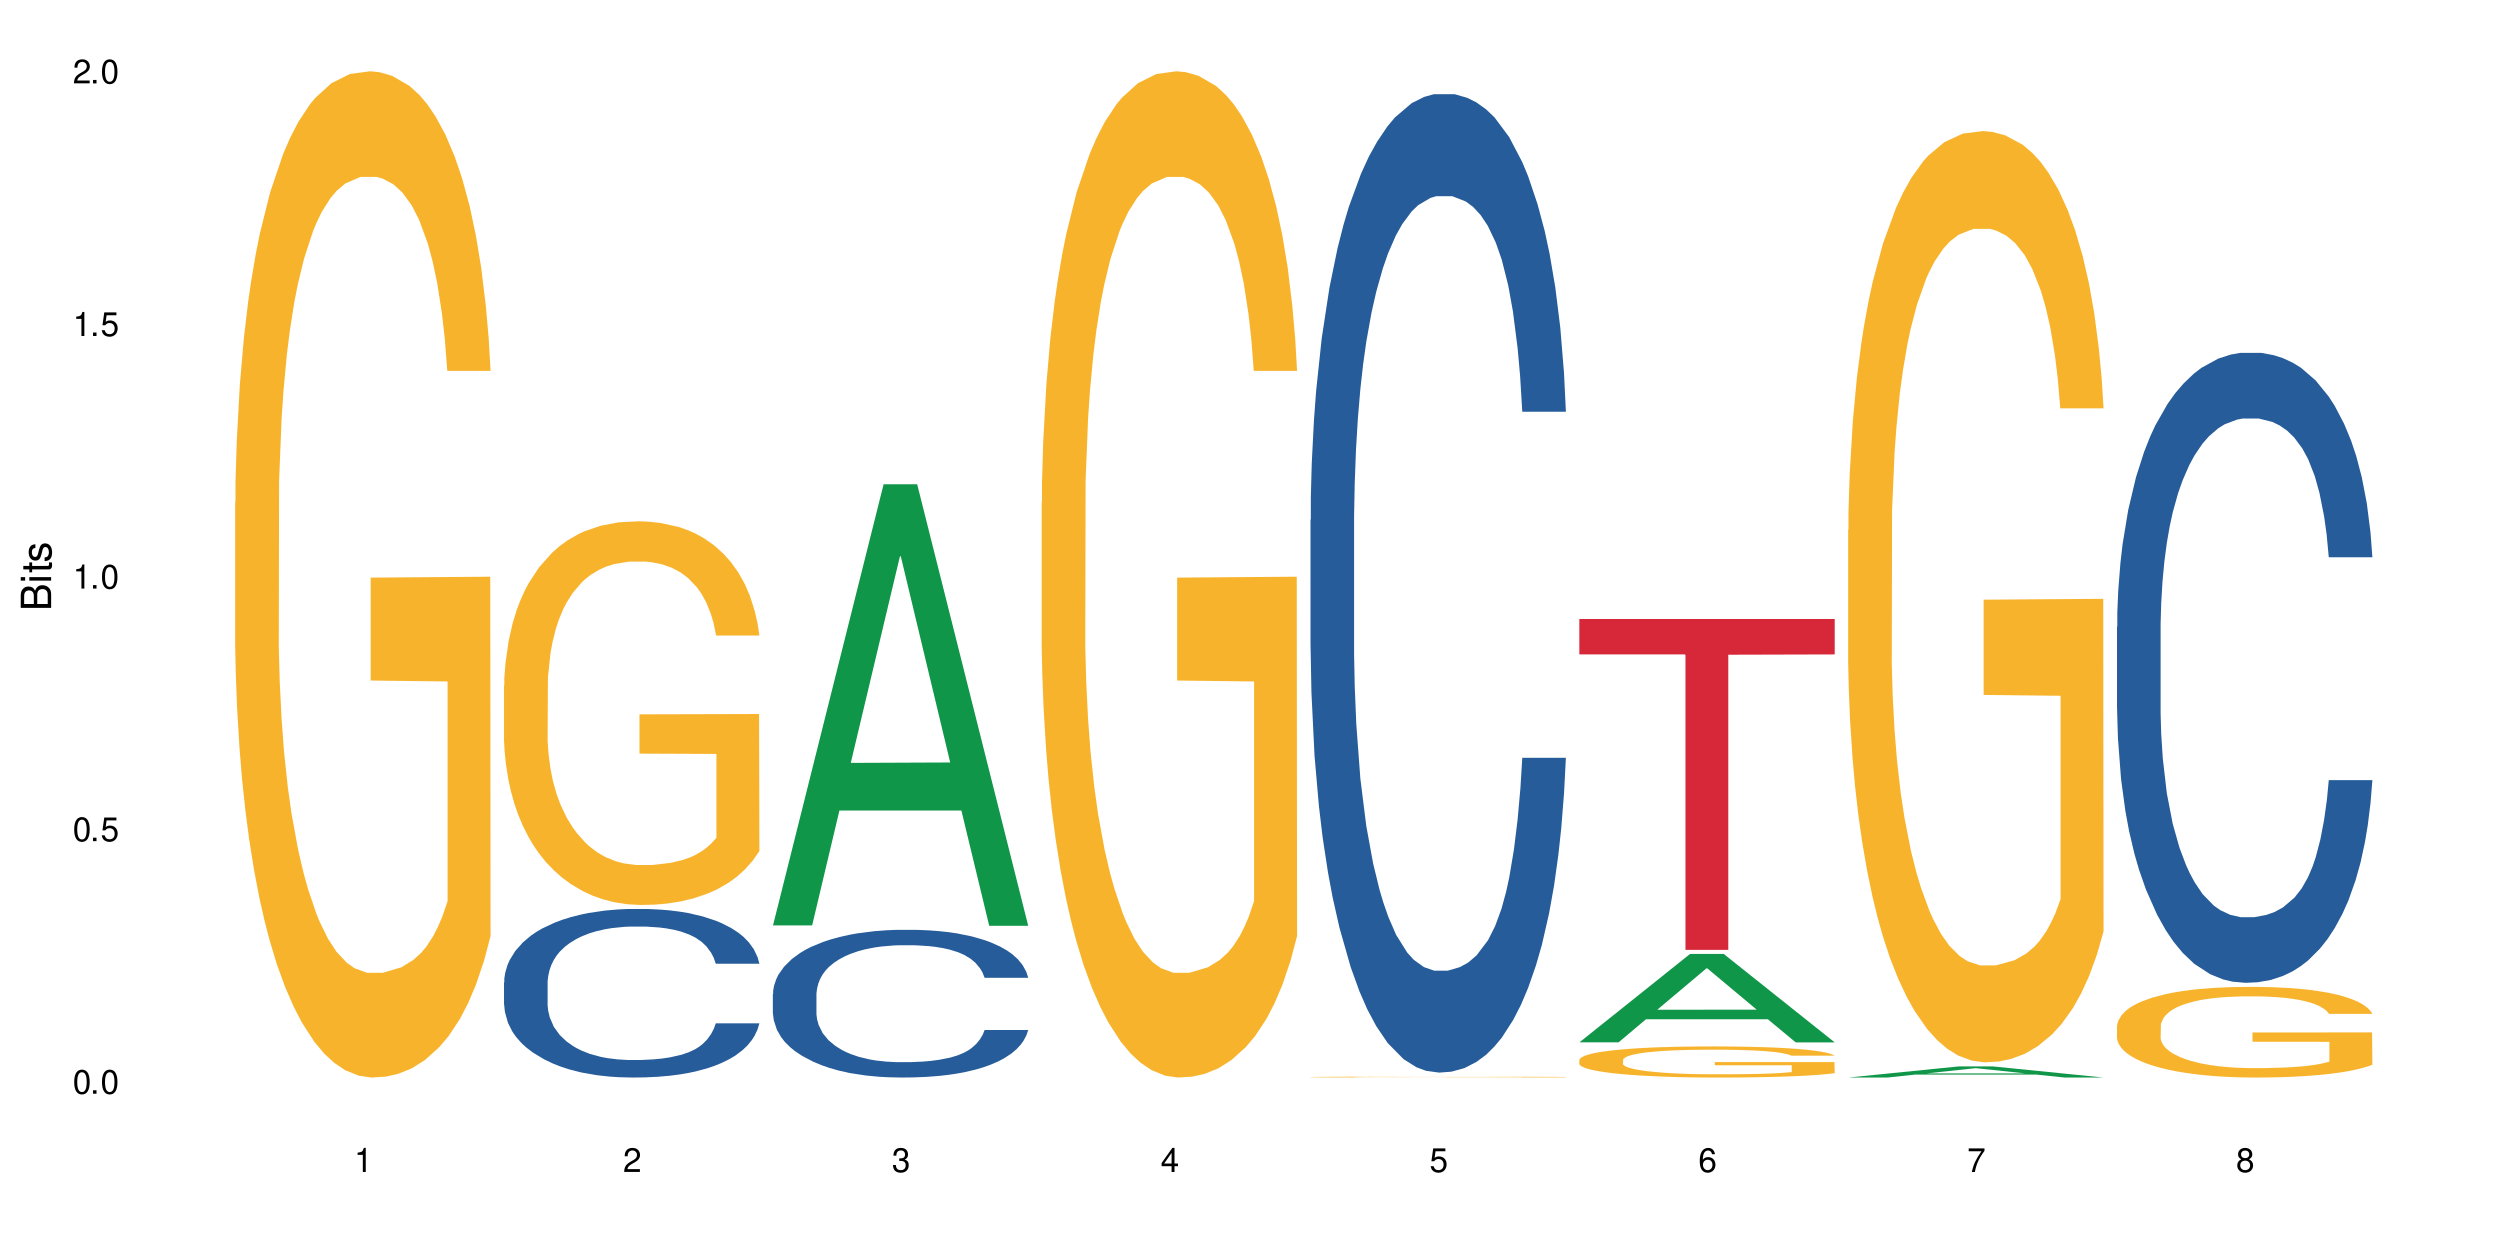<?xml version="1.0" encoding="UTF-8"?>
<svg xmlns="http://www.w3.org/2000/svg" xmlns:xlink="http://www.w3.org/1999/xlink" width="720" height="360" viewBox="0 0 720 360">
<defs>
<g>
<g id="glyph-0-0">
</g>
<g id="glyph-0-1">
<path d="M 2.641 -6.938 C 2 -6.938 1.422 -6.656 1.078 -6.172 C 0.641 -5.562 0.406 -4.641 0.406 -3.359 C 0.406 -1.016 1.188 0.219 2.641 0.219 C 4.078 0.219 4.859 -1.016 4.859 -3.297 C 4.859 -4.641 4.656 -5.547 4.203 -6.172 C 3.844 -6.656 3.281 -6.938 2.641 -6.938 Z M 2.641 -6.188 C 3.547 -6.188 4 -5.25 4 -3.375 C 4 -1.406 3.562 -0.484 2.625 -0.484 C 1.734 -0.484 1.281 -1.438 1.281 -3.344 C 1.281 -5.25 1.734 -6.188 2.641 -6.188 Z M 2.641 -6.188 "/>
</g>
<g id="glyph-0-2">
<path d="M 1.828 -1 L 0.828 -1 L 0.828 0 L 1.828 0 Z M 1.828 -1 "/>
</g>
<g id="glyph-0-3">
<path d="M 4.562 -6.797 L 1.062 -6.797 L 0.547 -3.094 L 1.328 -3.094 C 1.719 -3.562 2.047 -3.734 2.578 -3.734 C 3.484 -3.734 4.062 -3.109 4.062 -2.094 C 4.062 -1.125 3.484 -0.531 2.578 -0.531 C 1.828 -0.531 1.375 -0.906 1.188 -1.672 L 0.328 -1.672 C 0.453 -1.109 0.547 -0.844 0.75 -0.594 C 1.125 -0.078 1.828 0.219 2.594 0.219 C 3.969 0.219 4.922 -0.781 4.922 -2.219 C 4.922 -3.562 4.031 -4.484 2.719 -4.484 C 2.25 -4.484 1.859 -4.359 1.469 -4.062 L 1.734 -5.969 L 4.562 -5.969 Z M 4.562 -6.797 "/>
</g>
<g id="glyph-0-4">
<path d="M 2.484 -4.938 L 2.484 0 L 3.328 0 L 3.328 -6.938 L 2.766 -6.938 C 2.469 -5.875 2.281 -5.734 0.984 -5.562 L 0.984 -4.938 Z M 2.484 -4.938 "/>
</g>
<g id="glyph-0-5">
<path d="M 4.859 -0.828 L 1.281 -0.828 C 1.359 -1.406 1.672 -1.781 2.5 -2.281 L 3.469 -2.828 C 4.406 -3.344 4.906 -4.062 4.906 -4.906 C 4.906 -5.484 4.672 -6.031 4.266 -6.406 C 3.859 -6.766 3.375 -6.938 2.719 -6.938 C 1.859 -6.938 1.219 -6.625 0.844 -6.031 C 0.609 -5.672 0.5 -5.234 0.484 -4.531 L 1.328 -4.531 C 1.359 -5.016 1.406 -5.281 1.531 -5.516 C 1.75 -5.938 2.188 -6.203 2.703 -6.203 C 3.469 -6.203 4.031 -5.641 4.031 -4.891 C 4.031 -4.344 3.719 -3.859 3.125 -3.516 L 2.234 -3 C 0.812 -2.172 0.406 -1.531 0.328 -0.016 L 4.859 -0.016 Z M 4.859 -0.828 "/>
</g>
<g id="glyph-0-6">
<path d="M 2.125 -3.188 L 2.578 -3.188 C 3.5 -3.188 3.984 -2.766 3.984 -1.922 C 3.984 -1.062 3.469 -0.531 2.594 -0.531 C 1.656 -0.531 1.203 -1 1.156 -2.016 L 0.312 -2.016 C 0.344 -1.453 0.438 -1.094 0.609 -0.781 C 0.953 -0.109 1.625 0.219 2.547 0.219 C 3.953 0.219 4.859 -0.625 4.859 -1.938 C 4.859 -2.828 4.516 -3.297 3.703 -3.594 C 4.344 -3.844 4.656 -4.328 4.656 -5.031 C 4.656 -6.219 3.875 -6.938 2.578 -6.938 C 1.203 -6.938 0.484 -6.172 0.453 -4.703 L 1.297 -4.703 C 1.312 -5.125 1.344 -5.359 1.453 -5.578 C 1.641 -5.969 2.062 -6.203 2.594 -6.203 C 3.344 -6.203 3.797 -5.75 3.797 -5 C 3.797 -4.516 3.609 -4.219 3.25 -4.047 C 3.016 -3.953 2.703 -3.922 2.125 -3.906 Z M 2.125 -3.188 "/>
</g>
<g id="glyph-0-7">
<path d="M 3.141 -1.672 L 3.141 0 L 3.984 0 L 3.984 -1.672 L 4.984 -1.672 L 4.984 -2.438 L 3.984 -2.438 L 3.984 -6.938 L 3.359 -6.938 L 0.266 -2.578 L 0.266 -1.672 Z M 3.141 -2.438 L 1 -2.438 L 3.141 -5.5 Z M 3.141 -2.438 "/>
</g>
<g id="glyph-0-8">
<path d="M 4.781 -5.125 C 4.609 -6.266 3.891 -6.938 2.844 -6.938 C 2.094 -6.938 1.422 -6.578 1.031 -5.953 C 0.594 -5.266 0.406 -4.422 0.406 -3.172 C 0.406 -2 0.578 -1.25 0.984 -0.641 C 1.359 -0.078 1.953 0.219 2.703 0.219 C 3.984 0.219 4.922 -0.75 4.922 -2.094 C 4.922 -3.375 4.062 -4.281 2.844 -4.281 C 2.172 -4.281 1.641 -4.031 1.281 -3.516 C 1.281 -5.234 1.828 -6.188 2.797 -6.188 C 3.391 -6.188 3.797 -5.797 3.938 -5.125 Z M 2.734 -3.531 C 3.547 -3.531 4.062 -2.953 4.062 -2.031 C 4.062 -1.156 3.484 -0.531 2.703 -0.531 C 1.922 -0.531 1.328 -1.188 1.328 -2.078 C 1.328 -2.938 1.906 -3.531 2.734 -3.531 Z M 2.734 -3.531 "/>
</g>
<g id="glyph-0-9">
<path d="M 4.984 -6.797 L 0.438 -6.797 L 0.438 -5.969 L 4.109 -5.969 C 2.5 -3.656 1.828 -2.234 1.328 0 L 2.219 0 C 2.594 -2.172 3.453 -4.047 4.984 -6.094 Z M 4.984 -6.797 "/>
</g>
<g id="glyph-0-10">
<path d="M 3.75 -3.656 C 4.469 -4.094 4.688 -4.438 4.688 -5.078 C 4.688 -6.172 3.844 -6.938 2.641 -6.938 C 1.438 -6.938 0.594 -6.172 0.594 -5.094 C 0.594 -4.438 0.812 -4.094 1.516 -3.656 C 0.734 -3.266 0.359 -2.703 0.359 -1.922 C 0.359 -0.656 1.281 0.219 2.641 0.219 C 3.984 0.219 4.922 -0.656 4.922 -1.922 C 4.922 -2.703 4.531 -3.266 3.75 -3.656 Z M 2.641 -6.188 C 3.359 -6.188 3.812 -5.75 3.812 -5.062 C 3.812 -4.406 3.344 -3.984 2.641 -3.984 C 1.922 -3.984 1.453 -4.406 1.453 -5.078 C 1.453 -5.75 1.922 -6.188 2.641 -6.188 Z M 2.641 -3.266 C 3.484 -3.266 4.062 -2.719 4.062 -1.906 C 4.062 -1.078 3.484 -0.531 2.625 -0.531 C 1.797 -0.531 1.219 -1.094 1.219 -1.906 C 1.219 -2.719 1.781 -3.266 2.641 -3.266 Z M 2.641 -3.266 "/>
</g>
<g id="glyph-1-0">
</g>
<g id="glyph-1-1">
<path d="M 0 -0.953 L 0 -4.891 C 0 -5.719 -0.234 -6.344 -0.734 -6.797 C -1.188 -7.234 -1.812 -7.469 -2.5 -7.469 C -3.547 -7.469 -4.188 -7 -4.625 -5.875 C -4.984 -6.688 -5.625 -7.094 -6.531 -7.094 C -7.172 -7.094 -7.734 -6.859 -8.141 -6.391 C -8.562 -5.922 -8.75 -5.344 -8.75 -4.5 L -8.75 -0.953 Z M -4.984 -2.062 L -7.766 -2.062 L -7.766 -4.219 C -7.766 -4.844 -7.688 -5.203 -7.453 -5.5 C -7.219 -5.812 -6.859 -5.969 -6.375 -5.969 C -5.891 -5.969 -5.531 -5.812 -5.297 -5.5 C -5.062 -5.203 -4.984 -4.844 -4.984 -4.219 Z M -0.984 -2.062 L -4 -2.062 L -4 -4.781 C -4 -5.766 -3.438 -6.359 -2.484 -6.359 C -1.547 -6.359 -0.984 -5.766 -0.984 -4.781 Z M -0.984 -2.062 "/>
</g>
<g id="glyph-1-2">
<path d="M -6.281 -1.797 L -6.281 -0.797 L 0 -0.797 L 0 -1.797 Z M -8.75 -1.797 L -8.75 -0.797 L -7.484 -0.797 L -7.484 -1.797 Z M -8.75 -1.797 "/>
</g>
<g id="glyph-1-3">
<path d="M -6.281 -3.047 L -6.281 -2.016 L -8.016 -2.016 L -8.016 -1.016 L -6.281 -1.016 L -6.281 -0.172 L -5.469 -0.172 L -5.469 -1.016 L -0.719 -1.016 C -0.078 -1.016 0.281 -1.453 0.281 -2.234 C 0.281 -2.5 0.25 -2.719 0.188 -3.047 L -0.641 -3.047 C -0.609 -2.906 -0.594 -2.766 -0.594 -2.562 C -0.594 -2.141 -0.719 -2.016 -1.156 -2.016 L -5.469 -2.016 L -5.469 -3.047 Z M -6.281 -3.047 "/>
</g>
<g id="glyph-1-4">
<path d="M -4.531 -5.25 C -5.766 -5.25 -6.469 -4.422 -6.469 -2.969 C -6.469 -1.516 -5.719 -0.562 -4.547 -0.562 C -3.562 -0.562 -3.094 -1.062 -2.734 -2.562 L -2.516 -3.484 C -2.344 -4.188 -2.094 -4.469 -1.641 -4.469 C -1.047 -4.469 -0.641 -3.875 -0.641 -3 C -0.641 -2.453 -0.797 -2 -1.062 -1.75 C -1.25 -1.594 -1.422 -1.531 -1.875 -1.469 L -1.875 -0.406 C -0.422 -0.453 0.281 -1.266 0.281 -2.922 C 0.281 -4.5 -0.5 -5.516 -1.719 -5.516 C -2.656 -5.516 -3.172 -4.984 -3.469 -3.734 L -3.703 -2.766 C -3.891 -1.953 -4.156 -1.609 -4.594 -1.609 C -5.188 -1.609 -5.547 -2.125 -5.547 -2.938 C -5.547 -3.75 -5.203 -4.172 -4.531 -4.203 Z M -4.531 -5.25 "/>
</g>
</g>
</defs>
<rect x="-72" y="-36" width="864" height="432" fill="rgb(100%, 100%, 100%)" fill-opacity="1"/>
<path fill-rule="nonzero" fill="rgb(96.863%, 70.196%, 16.863%)" fill-opacity="1" d="M 67.73 144.652 L 67.82 144.387 L 67.82 139.094 L 68.18 127.184 L 69.078 110.777 L 70.242 97.277 L 71.5 86.691 L 72.305 81.133 L 73.652 73.195 L 74.816 67.371 L 77.777 55.461 L 81.543 44.348 L 83.609 39.582 L 85.941 35.082 L 89.258 30.055 L 90.785 28.203 L 95.449 23.965 L 100.738 21.32 L 106.57 20.527 L 109.262 20.789 L 112.938 21.848 L 117.961 24.762 L 120.832 27.406 L 123.074 30.055 L 125.406 33.496 L 128.277 38.789 L 130.969 45.141 L 133.121 51.492 L 135.273 59.43 L 137.066 67.902 L 138.594 77.164 L 139.938 88.281 L 140.746 97.543 L 141.281 106.805 L 128.816 106.805 L 128.098 97.543 L 127.289 90.398 L 125.945 81.664 L 124.598 75.312 L 123.254 70.281 L 120.742 63.402 L 118.59 59.168 L 115.898 55.461 L 113.297 53.078 L 110.336 51.492 L 108.543 50.961 L 103.789 50.961 L 99.484 52.816 L 96.973 54.934 L 95.18 57.051 L 92.668 61.02 L 91.141 64.195 L 90.246 66.312 L 87.555 74.516 L 85.762 81.93 L 84.773 86.957 L 83.52 94.898 L 82.621 102.043 L 81.633 112.629 L 81.098 120.57 L 80.379 138.566 L 80.289 186.207 L 80.559 196.262 L 81.098 207.113 L 81.812 216.641 L 82.891 226.699 L 83.965 234.375 L 85.852 244.695 L 87.465 251.578 L 88.719 256.078 L 91.141 263.223 L 92.129 265.605 L 94.461 270.367 L 96.883 274.074 L 99.844 277.25 L 102.086 278.836 L 105.672 280.16 L 110.246 280.16 L 115.629 278.574 L 119.039 276.457 L 121.371 274.34 L 122.895 272.484 L 124.777 269.574 L 126.125 266.926 L 127.379 264.016 L 128.906 259.516 L 128.906 196.262 L 106.75 195.996 L 106.75 166.355 L 141.195 166.09 L 141.281 269.574 L 139.398 276.719 L 137.066 283.602 L 134.824 288.895 L 132.492 293.395 L 129.176 298.422 L 126.484 301.598 L 122.355 305.305 L 118.59 307.688 L 114.645 309.273 L 111.145 310.066 L 107.02 310.332 L 103.34 309.805 L 99.395 308.215 L 96.254 306.098 L 93.383 303.453 L 90.516 300.012 L 86.926 294.453 L 84.594 289.953 L 82.172 284.395 L 79.75 277.777 L 77.598 270.633 L 76.164 265.074 L 74.727 258.723 L 73.203 250.781 L 71.766 241.785 L 70.691 233.578 L 69.703 224.316 L 68.988 215.582 L 68.27 203.672 L 67.91 194.145 L 67.73 185.941 Z M 67.73 144.652 "/>
<path fill-rule="nonzero" fill="rgb(14.51%, 36.078%, 60%)" fill-opacity="1" d="M 145.156 282.914 L 145.242 282.871 L 145.242 281.805 L 145.512 280.121 L 146.141 277.988 L 146.77 276.527 L 148.383 273.906 L 150.625 271.379 L 152.957 269.426 L 154.664 268.273 L 156.188 267.387 L 159.684 265.746 L 161.93 264.902 L 164.352 264.148 L 167.309 263.395 L 169.461 262.949 L 174.305 262.238 L 177.895 261.93 L 180.676 261.797 L 186.684 261.797 L 190.273 261.973 L 192.875 262.195 L 195.742 262.551 L 198.164 262.949 L 202.383 263.926 L 206.148 265.168 L 207.852 265.879 L 210.543 267.254 L 212.605 268.586 L 214.043 269.738 L 215.656 271.379 L 217.094 273.375 L 218.168 275.637 L 218.707 277.547 L 206.148 277.547 L 205.52 275.77 L 204.805 274.395 L 203.457 272.578 L 202.113 271.289 L 200.23 270.004 L 198.523 269.16 L 196.191 268.316 L 194.129 267.785 L 191.977 267.387 L 189.914 267.121 L 185.969 266.855 L 181.391 266.855 L 179.688 266.941 L 176.191 267.297 L 174.305 267.609 L 171.613 268.23 L 169.73 268.805 L 167.488 269.691 L 165.965 270.449 L 164.082 271.602 L 162.734 272.621 L 161.211 274.086 L 160.312 275.195 L 159.508 276.438 L 158.789 277.902 L 158.25 279.453 L 157.891 281.094 L 157.711 282.691 L 157.711 289.57 L 157.891 291.168 L 158.34 293.031 L 159.508 295.734 L 161.211 298.086 L 163.184 299.949 L 165.066 301.281 L 166.145 301.902 L 167.578 302.613 L 169.82 303.5 L 173.051 304.387 L 174.934 304.742 L 177.805 305.098 L 180.766 305.273 L 184.711 305.273 L 188.211 305.098 L 190.543 304.875 L 192.965 304.52 L 196.281 303.766 L 198.344 303.055 L 200.141 302.215 L 201.484 301.371 L 202.383 300.66 L 203.727 299.285 L 204.805 297.777 L 205.609 296.223 L 206.148 294.715 L 218.707 294.715 L 218.168 296.492 L 217.359 298.219 L 216.555 299.508 L 215.297 301.059 L 213.863 302.434 L 211.801 303.988 L 210.094 305.008 L 207.852 306.117 L 205.789 306.961 L 203.547 307.715 L 200.23 308.602 L 198.074 309.047 L 195.742 309.445 L 192.965 309.801 L 189.465 310.109 L 185.699 310.289 L 182.199 310.332 L 178.434 310.242 L 175.652 310.066 L 171.973 309.668 L 167.398 308.867 L 164.082 308.027 L 161.48 307.184 L 159.238 306.297 L 156.727 305.098 L 153.496 303.145 L 151.523 301.637 L 150.176 300.395 L 148.652 298.664 L 147.574 297.113 L 146.32 294.625 L 145.422 291.477 L 145.156 289.035 Z M 145.156 282.914 "/>
<path fill-rule="nonzero" fill="rgb(96.863%, 70.196%, 16.863%)" fill-opacity="1" d="M 145.156 197.461 L 145.242 197.359 L 145.242 195.34 L 145.602 190.801 L 146.5 184.543 L 147.664 179.398 L 148.922 175.359 L 149.73 173.242 L 151.074 170.215 L 152.242 167.992 L 155.199 163.453 L 158.969 159.215 L 161.031 157.398 L 163.363 155.684 L 166.684 153.766 L 168.207 153.059 L 172.871 151.445 L 178.164 150.434 L 183.992 150.133 L 186.684 150.234 L 190.363 150.637 L 195.387 151.746 L 198.254 152.754 L 200.496 153.766 L 202.828 155.078 L 205.699 157.094 L 208.391 159.516 L 210.543 161.938 L 212.695 164.965 L 214.492 168.195 L 216.016 171.727 L 217.359 175.965 L 218.168 179.496 L 218.707 183.031 L 206.238 183.031 L 205.52 179.496 L 204.715 176.773 L 203.367 173.441 L 202.023 171.02 L 200.676 169.102 L 198.164 166.48 L 196.012 164.863 L 193.32 163.453 L 190.723 162.543 L 187.762 161.938 L 185.969 161.738 L 181.211 161.738 L 176.906 162.441 L 174.395 163.25 L 172.602 164.059 L 170.09 165.57 L 168.566 166.781 L 167.668 167.59 L 164.977 170.719 L 163.184 173.543 L 162.195 175.461 L 160.941 178.488 L 160.043 181.215 L 159.059 185.25 L 158.52 188.277 L 157.801 195.141 L 157.711 213.305 L 157.98 217.137 L 158.52 221.277 L 159.238 224.91 L 160.312 228.742 L 161.391 231.668 L 163.273 235.605 L 164.887 238.23 L 166.145 239.945 L 168.566 242.668 L 169.551 243.578 L 171.883 245.395 L 174.305 246.809 L 177.266 248.02 L 179.508 248.625 L 183.098 249.129 L 187.672 249.129 L 193.055 248.523 L 196.461 247.715 L 198.793 246.906 L 200.32 246.203 L 202.203 245.09 L 203.547 244.082 L 204.805 242.973 L 206.328 241.258 L 206.328 217.137 L 184.172 217.039 L 184.172 205.734 L 218.617 205.633 L 218.707 245.09 L 216.824 247.816 L 214.492 250.441 L 212.25 252.457 L 209.918 254.172 L 206.598 256.09 L 203.906 257.301 L 199.781 258.715 L 196.012 259.621 L 192.066 260.227 L 188.566 260.531 L 184.441 260.633 L 180.766 260.43 L 176.816 259.824 L 173.68 259.016 L 170.809 258.008 L 167.938 256.695 L 164.352 254.578 L 162.016 252.863 L 159.594 250.742 L 157.172 248.219 L 155.02 245.496 L 153.586 243.375 L 152.152 240.953 L 150.625 237.926 L 149.191 234.496 L 148.113 231.367 L 147.129 227.836 L 146.41 224.504 L 145.691 219.965 L 145.332 216.332 L 145.156 213.203 Z M 145.156 197.461 "/>
<path fill-rule="nonzero" fill="rgb(6.275%, 58.824%, 28.235%)" fill-opacity="1" d="M 222.578 266.52 L 222.656 266.398 L 254.48 139.469 L 264.148 139.469 L 296.129 266.637 L 284.895 266.637 L 276.879 233.441 L 241.75 233.441 L 233.895 266.52 L 222.578 266.52 L 245.129 219.711 L 273.656 219.59 L 259.434 160.246 L 259.273 160.125 L 259.117 160.484 L 245.051 219.59 L 245.129 219.711 Z M 222.578 266.52 "/>
<path fill-rule="nonzero" fill="rgb(14.51%, 36.078%, 60%)" fill-opacity="1" d="M 222.578 286.305 L 222.668 286.27 L 222.668 285.336 L 222.938 283.855 L 223.562 281.992 L 224.191 280.707 L 225.809 278.414 L 228.051 276.199 L 230.383 274.488 L 232.086 273.477 L 233.609 272.699 L 237.109 271.262 L 239.352 270.523 L 241.773 269.863 L 244.734 269.199 L 246.887 268.812 L 251.73 268.191 L 255.316 267.918 L 258.098 267.801 L 264.109 267.801 L 267.695 267.957 L 270.297 268.152 L 273.168 268.461 L 275.59 268.812 L 279.805 269.668 L 283.57 270.758 L 285.277 271.379 L 287.969 272.582 L 290.031 273.75 L 291.465 274.762 L 293.082 276.199 L 294.516 277.949 L 295.59 279.93 L 296.129 281.602 L 283.57 281.602 L 282.945 280.047 L 282.227 278.844 L 280.883 277.25 L 279.535 276.121 L 277.652 274.992 L 275.949 274.254 L 273.617 273.516 L 271.551 273.051 L 269.398 272.699 L 267.336 272.465 L 263.391 272.234 L 258.816 272.234 L 257.109 272.312 L 253.613 272.621 L 251.73 272.895 L 249.039 273.438 L 247.156 273.945 L 244.914 274.723 L 243.387 275.383 L 241.504 276.395 L 240.16 277.289 L 238.633 278.57 L 237.738 279.543 L 236.93 280.629 L 236.211 281.914 L 235.672 283.273 L 235.316 284.711 L 235.137 286.113 L 235.137 292.137 L 235.316 293.539 L 235.762 295.172 L 236.93 297.543 L 238.633 299.602 L 240.605 301.234 L 242.492 302.402 L 243.566 302.945 L 245.004 303.566 L 247.246 304.344 L 250.473 305.121 L 252.355 305.434 L 255.227 305.746 L 258.188 305.902 L 262.133 305.902 L 265.633 305.746 L 267.965 305.551 L 270.387 305.238 L 273.707 304.578 L 275.77 303.957 L 277.562 303.219 L 278.906 302.48 L 279.805 301.855 L 281.148 300.652 L 282.227 299.332 L 283.035 297.969 L 283.57 296.648 L 296.129 296.648 L 295.59 298.203 L 294.785 299.719 L 293.977 300.848 L 292.723 302.207 L 291.285 303.414 L 289.223 304.773 L 287.52 305.668 L 285.277 306.641 L 283.215 307.379 L 280.973 308.039 L 277.652 308.816 L 275.5 309.203 L 273.168 309.555 L 270.387 309.867 L 266.887 310.137 L 263.121 310.293 L 259.621 310.332 L 255.855 310.254 L 253.074 310.098 L 249.398 309.75 L 244.824 309.051 L 241.504 308.312 L 238.902 307.57 L 236.66 306.793 L 234.148 305.746 L 230.918 304.035 L 228.945 302.711 L 227.602 301.625 L 226.074 300.109 L 225 298.746 L 223.742 296.57 L 222.848 293.809 L 222.578 291.672 Z M 222.578 286.305 "/>
<path fill-rule="nonzero" fill="rgb(96.863%, 70.196%, 16.863%)" fill-opacity="1" d="M 300 144.652 L 300.09 144.387 L 300.09 139.094 L 300.449 127.184 L 301.348 110.777 L 302.512 97.277 L 303.77 86.691 L 304.574 81.133 L 305.922 73.195 L 307.086 67.371 L 310.047 55.461 L 313.816 44.348 L 315.879 39.582 L 318.211 35.082 L 321.527 30.055 L 323.055 28.203 L 327.719 23.965 L 333.012 21.32 L 338.84 20.527 L 341.531 20.789 L 345.207 21.848 L 350.23 24.762 L 353.102 27.406 L 355.344 30.055 L 357.676 33.496 L 360.547 38.789 L 363.238 45.141 L 365.391 51.492 L 367.543 59.43 L 369.336 67.902 L 370.863 77.164 L 372.207 88.281 L 373.016 97.543 L 373.555 106.805 L 361.086 106.805 L 360.367 97.543 L 359.559 90.398 L 358.215 81.664 L 356.871 75.312 L 355.523 70.281 L 353.012 63.402 L 350.859 59.168 L 348.168 55.461 L 345.566 53.078 L 342.609 51.492 L 340.812 50.961 L 336.059 50.961 L 331.754 52.816 L 329.242 54.934 L 327.449 57.051 L 324.938 61.02 L 323.414 64.195 L 322.516 66.312 L 319.824 74.516 L 318.031 81.93 L 317.043 86.957 L 315.789 94.898 L 314.891 102.043 L 313.902 112.629 L 313.367 120.57 L 312.648 138.566 L 312.559 186.207 L 312.828 196.262 L 313.367 207.113 L 314.082 216.641 L 315.16 226.699 L 316.234 234.375 L 318.121 244.695 L 319.734 251.578 L 320.992 256.078 L 323.414 263.223 L 324.398 265.605 L 326.73 270.367 L 329.152 274.074 L 332.113 277.25 L 334.355 278.836 L 337.941 280.16 L 342.52 280.16 L 347.898 278.574 L 351.309 276.457 L 353.641 274.34 L 355.164 272.484 L 357.047 269.574 L 358.395 266.926 L 359.648 264.016 L 361.176 259.516 L 361.176 196.262 L 339.02 195.996 L 339.02 166.355 L 373.465 166.09 L 373.555 269.574 L 371.668 276.719 L 369.336 283.602 L 367.094 288.895 L 364.762 293.395 L 361.445 298.422 L 358.754 301.598 L 354.629 305.305 L 350.859 307.688 L 346.914 309.273 L 343.414 310.066 L 339.289 310.332 L 335.609 309.805 L 331.664 308.215 L 328.523 306.098 L 325.656 303.453 L 322.785 300.012 L 319.195 294.453 L 316.863 289.953 L 314.441 284.395 L 312.02 277.777 L 309.867 270.633 L 308.434 265.074 L 306.996 258.723 L 305.473 250.781 L 304.039 241.785 L 302.961 233.578 L 301.973 224.316 L 301.258 215.582 L 300.539 203.672 L 300.18 194.145 L 300 185.941 Z M 300 144.652 "/>
<path fill-rule="nonzero" fill="rgb(14.51%, 36.078%, 60%)" fill-opacity="1" d="M 377.426 149.734 L 377.516 149.477 L 377.516 143.297 L 377.781 133.508 L 378.41 121.145 L 379.039 112.645 L 380.652 97.449 L 382.895 82.766 L 385.227 71.434 L 386.934 64.738 L 388.457 59.586 L 391.957 50.059 L 394.199 45.164 L 396.621 40.785 L 399.578 36.406 L 401.734 33.828 L 406.574 29.707 L 410.164 27.906 L 412.945 27.133 L 418.953 27.133 L 422.543 28.164 L 425.145 29.453 L 428.016 31.512 L 430.438 33.828 L 434.652 39.496 L 438.418 46.707 L 440.125 50.828 L 442.812 58.812 L 444.879 66.539 L 446.312 73.238 L 447.926 82.766 L 449.363 94.359 L 450.438 107.492 L 450.977 118.57 L 438.418 118.57 L 437.789 108.266 L 437.074 100.281 L 435.727 89.723 L 434.383 82.254 L 432.5 74.781 L 430.793 69.891 L 428.461 64.996 L 426.398 61.906 L 424.246 59.586 L 422.184 58.043 L 418.238 56.496 L 413.664 56.496 L 411.957 57.012 L 408.461 59.07 L 406.574 60.875 L 403.887 64.48 L 402 67.828 L 399.758 72.98 L 398.234 77.359 L 396.352 84.055 L 395.004 89.98 L 393.48 98.48 L 392.582 104.918 L 391.777 112.129 L 391.059 120.629 L 390.52 129.645 L 390.16 139.176 L 389.98 148.445 L 389.98 188.371 L 390.16 197.641 L 390.609 208.461 L 391.777 224.172 L 393.48 237.824 L 395.453 248.641 L 397.336 256.367 L 398.414 259.973 L 399.848 264.094 L 402.09 269.246 L 405.32 274.398 L 407.203 276.457 L 410.074 278.52 L 413.035 279.547 L 416.98 279.547 L 420.48 278.52 L 422.812 277.23 L 425.234 275.168 L 428.551 270.789 L 430.613 266.668 L 432.41 261.777 L 433.754 256.883 L 434.652 252.762 L 435.996 244.777 L 437.074 236.02 L 437.879 227.004 L 438.418 218.246 L 450.977 218.246 L 450.438 228.551 L 449.633 238.594 L 448.824 246.066 L 447.566 255.078 L 446.133 263.062 L 444.07 272.078 L 442.367 278.004 L 440.125 284.441 L 438.059 289.336 L 435.816 293.715 L 432.5 298.867 L 430.348 301.441 L 428.016 303.758 L 425.234 305.82 L 421.734 307.621 L 417.969 308.652 L 414.469 308.91 L 410.703 308.395 L 407.922 307.363 L 404.242 305.047 L 399.668 300.41 L 396.352 295.516 L 393.75 290.625 L 391.508 285.473 L 388.996 278.52 L 385.766 267.184 L 383.793 258.426 L 382.449 251.215 L 380.922 241.172 L 379.848 232.156 L 378.59 217.73 L 377.695 199.445 L 377.426 185.277 Z M 377.426 149.734 "/>
<path fill-rule="nonzero" fill="rgb(96.863%, 70.196%, 16.863%)" fill-opacity="1" d="M 377.426 310.184 L 377.516 310.184 L 377.516 310.18 L 377.871 310.168 L 378.77 310.156 L 379.938 310.145 L 381.191 310.133 L 382 310.129 L 383.344 310.121 L 384.512 310.117 L 387.469 310.105 L 391.238 310.098 L 393.301 310.09 L 395.633 310.086 L 398.953 310.082 L 400.477 310.082 L 405.141 310.078 L 410.434 310.074 L 422.633 310.074 L 427.656 310.078 L 430.527 310.082 L 432.77 310.082 L 435.102 310.086 L 437.969 310.09 L 440.66 310.098 L 442.812 310.102 L 444.969 310.109 L 446.762 310.117 L 448.285 310.125 L 449.633 310.137 L 450.438 310.145 L 450.977 310.152 L 438.508 310.152 L 437.789 310.145 L 436.984 310.137 L 435.637 310.129 L 434.293 310.125 L 432.949 310.117 L 430.438 310.113 L 428.281 310.109 L 425.594 310.105 L 422.992 310.102 L 409.176 310.102 L 406.664 310.105 L 404.871 310.105 L 402.359 310.109 L 400.836 310.113 L 399.938 310.117 L 397.246 310.121 L 395.453 310.129 L 394.469 310.133 L 393.211 310.141 L 392.312 310.148 L 391.328 310.156 L 390.789 310.164 L 390.07 310.18 L 389.98 310.223 L 390.25 310.23 L 390.789 310.242 L 391.508 310.25 L 392.582 310.258 L 393.66 310.266 L 395.543 310.273 L 397.156 310.281 L 398.414 310.285 L 400.836 310.289 L 401.82 310.293 L 404.156 310.297 L 406.574 310.301 L 409.535 310.305 L 425.324 310.305 L 428.73 310.301 L 431.062 310.301 L 432.59 310.297 L 434.473 310.297 L 435.816 310.293 L 437.074 310.293 L 438.598 310.289 L 438.598 310.23 L 416.441 310.23 L 416.441 310.203 L 450.887 310.203 L 450.977 310.297 L 449.094 310.301 L 446.762 310.309 L 444.52 310.312 L 442.188 310.316 L 438.867 310.32 L 436.176 310.324 L 432.051 310.328 L 428.281 310.332 L 409.086 310.332 L 405.949 310.328 L 403.078 310.328 L 400.207 310.324 L 396.621 310.316 L 394.289 310.312 L 389.445 310.305 L 387.293 310.297 L 385.855 310.293 L 384.422 310.285 L 382.895 310.281 L 381.461 310.27 L 380.383 310.266 L 379.398 310.258 L 378.68 310.25 L 377.961 310.238 L 377.605 310.23 L 377.426 310.223 Z M 377.426 310.184 "/>
<path fill-rule="nonzero" fill="rgb(6.275%, 58.824%, 28.235%)" fill-opacity="1" d="M 454.848 300.184 L 454.926 300.16 L 486.75 274.727 L 496.418 274.727 L 528.398 300.207 L 517.164 300.207 L 509.148 293.555 L 474.023 293.555 L 466.164 300.184 L 454.848 300.184 L 477.402 290.805 L 505.926 290.781 L 491.703 278.891 L 491.547 278.867 L 491.387 278.938 L 477.32 290.781 L 477.402 290.805 Z M 454.848 300.184 "/>
<path fill-rule="nonzero" fill="rgb(96.863%, 70.196%, 16.863%)" fill-opacity="1" d="M 454.848 305.211 L 454.938 305.203 L 454.938 305.039 L 455.297 304.668 L 456.191 304.16 L 457.359 303.746 L 458.613 303.418 L 459.422 303.246 L 460.77 303 L 461.934 302.82 L 464.895 302.453 L 468.66 302.109 L 470.723 301.961 L 473.055 301.82 L 476.375 301.664 L 477.898 301.609 L 482.562 301.477 L 487.855 301.395 L 493.688 301.371 L 496.379 301.379 L 500.055 301.414 L 505.078 301.504 L 507.949 301.586 L 510.191 301.664 L 512.523 301.773 L 515.395 301.938 L 518.086 302.133 L 520.238 302.328 L 522.391 302.574 L 524.184 302.836 L 525.711 303.121 L 527.055 303.465 L 527.863 303.754 L 528.398 304.039 L 515.934 304.039 L 515.215 303.754 L 514.406 303.531 L 513.062 303.262 L 511.715 303.066 L 510.371 302.91 L 507.859 302.695 L 505.707 302.566 L 503.016 302.453 L 500.414 302.379 L 497.453 302.328 L 495.66 302.312 L 490.906 302.312 L 486.602 302.371 L 484.09 302.434 L 482.297 302.5 L 479.785 302.625 L 478.258 302.723 L 477.363 302.789 L 474.672 303.039 L 472.879 303.27 L 471.891 303.426 L 470.633 303.672 L 469.738 303.891 L 468.75 304.219 L 468.211 304.465 L 467.496 305.02 L 467.406 306.496 L 467.676 306.805 L 468.211 307.141 L 468.93 307.434 L 470.008 307.746 L 471.082 307.984 L 472.965 308.305 L 474.582 308.516 L 475.836 308.656 L 478.258 308.875 L 479.246 308.949 L 481.578 309.098 L 484 309.211 L 486.961 309.309 L 489.203 309.359 L 492.789 309.398 L 497.363 309.398 L 502.746 309.352 L 506.156 309.285 L 508.488 309.219 L 510.012 309.164 L 511.895 309.07 L 513.242 308.992 L 514.496 308.898 L 516.023 308.762 L 516.023 306.805 L 493.867 306.797 L 493.867 305.879 L 528.309 305.871 L 528.398 309.07 L 526.516 309.293 L 524.184 309.508 L 521.941 309.668 L 519.609 309.809 L 516.289 309.965 L 513.602 310.062 L 509.473 310.176 L 505.707 310.25 L 501.758 310.301 L 498.262 310.324 L 494.137 310.332 L 490.457 310.316 L 486.512 310.266 L 483.371 310.203 L 480.5 310.121 L 477.633 310.012 L 474.043 309.84 L 471.711 309.703 L 469.289 309.531 L 466.867 309.324 L 464.715 309.105 L 463.281 308.934 L 461.844 308.738 L 460.32 308.492 L 458.883 308.211 L 457.809 307.961 L 456.82 307.672 L 456.102 307.402 L 455.387 307.035 L 455.027 306.738 L 454.848 306.484 Z M 454.848 305.211 "/>
<path fill-rule="nonzero" fill="rgb(83.922%, 15.686%, 22.353%)" fill-opacity="1" d="M 454.848 178.273 L 528.398 178.273 L 528.398 188.473 L 497.746 188.562 L 497.746 273.562 L 485.414 273.562 L 485.414 188.652 L 485.234 188.473 L 454.848 188.473 Z M 454.848 178.273 "/>
<path fill-rule="nonzero" fill="rgb(6.275%, 58.824%, 28.235%)" fill-opacity="1" d="M 532.27 310.328 L 532.352 310.328 L 564.176 307.117 L 573.84 307.117 L 605.824 310.332 L 594.586 310.332 L 586.57 309.492 L 551.445 309.492 L 543.586 310.328 L 532.27 310.328 L 554.824 309.145 L 583.348 309.145 L 569.125 307.641 L 568.969 307.641 L 568.812 307.648 L 554.746 309.145 L 554.824 309.145 Z M 532.27 310.328 "/>
<path fill-rule="nonzero" fill="rgb(96.863%, 70.196%, 16.863%)" fill-opacity="1" d="M 532.27 152.621 L 532.359 152.375 L 532.359 147.477 L 532.719 136.453 L 533.617 121.27 L 534.781 108.777 L 536.039 98.98 L 536.844 93.836 L 538.191 86.488 L 539.355 81.098 L 542.316 70.078 L 546.086 59.789 L 548.148 55.379 L 550.48 51.215 L 553.797 46.562 L 555.324 44.848 L 559.988 40.93 L 565.281 38.48 L 571.109 37.746 L 573.801 37.988 L 577.48 38.969 L 582.5 41.664 L 585.371 44.113 L 587.613 46.562 L 589.945 49.746 L 592.816 54.645 L 595.508 60.523 L 597.66 66.402 L 599.812 73.75 L 601.609 81.59 L 603.133 90.16 L 604.477 100.449 L 605.285 109.023 L 605.824 117.594 L 593.355 117.594 L 592.637 109.023 L 591.832 102.406 L 590.484 94.324 L 589.141 88.445 L 587.793 83.793 L 585.281 77.426 L 583.129 73.504 L 580.438 70.078 L 577.836 67.871 L 574.879 66.402 L 573.082 65.914 L 568.328 65.914 L 564.023 67.625 L 561.512 69.586 L 559.719 71.547 L 557.207 75.219 L 555.684 78.16 L 554.785 80.117 L 552.094 87.711 L 550.301 94.57 L 549.312 99.223 L 548.059 106.57 L 547.16 113.184 L 546.176 122.984 L 545.637 130.332 L 544.918 146.988 L 544.828 191.074 L 545.098 200.383 L 545.637 210.426 L 546.355 219.242 L 547.43 228.551 L 548.508 235.656 L 550.391 245.207 L 552.004 251.574 L 553.262 255.738 L 555.684 262.352 L 556.668 264.559 L 559 268.965 L 561.422 272.395 L 564.383 275.336 L 566.625 276.805 L 570.215 278.031 L 574.789 278.031 L 580.168 276.559 L 583.578 274.602 L 585.91 272.641 L 587.434 270.926 L 589.32 268.23 L 590.664 265.781 L 591.922 263.09 L 593.445 258.926 L 593.445 200.383 L 571.289 200.141 L 571.289 172.707 L 605.734 172.461 L 605.824 268.23 L 603.941 274.844 L 601.609 281.215 L 599.363 286.113 L 597.031 290.277 L 593.715 294.93 L 591.023 297.871 L 586.898 301.297 L 583.129 303.504 L 579.184 304.973 L 575.684 305.707 L 571.559 305.953 L 567.883 305.461 L 563.934 303.992 L 560.797 302.035 L 557.926 299.586 L 555.055 296.398 L 551.465 291.258 L 549.133 287.094 L 546.711 281.949 L 544.289 275.824 L 542.137 269.211 L 540.703 264.066 L 539.266 258.188 L 537.742 250.84 L 536.309 242.512 L 535.23 234.922 L 534.246 226.348 L 533.527 218.266 L 532.809 207.242 L 532.449 198.426 L 532.27 190.832 Z M 532.27 152.621 "/>
<path fill-rule="nonzero" fill="rgb(14.51%, 36.078%, 60%)" fill-opacity="1" d="M 609.695 180.562 L 609.785 180.398 L 609.785 176.418 L 610.055 170.113 L 610.68 162.156 L 611.309 156.684 L 612.922 146.898 L 615.164 137.445 L 617.5 130.148 L 619.203 125.836 L 620.727 122.52 L 624.227 116.383 L 626.469 113.234 L 628.891 110.414 L 631.852 107.594 L 634.004 105.938 L 638.848 103.285 L 642.434 102.121 L 645.215 101.625 L 651.223 101.625 L 654.812 102.289 L 657.414 103.117 L 660.285 104.445 L 662.707 105.938 L 666.922 109.586 L 670.688 114.23 L 672.395 116.883 L 675.086 122.023 L 677.148 126.996 L 678.582 131.309 L 680.195 137.445 L 681.633 144.906 L 682.707 153.367 L 683.246 160.496 L 670.688 160.496 L 670.062 153.863 L 669.344 148.723 L 667.996 141.922 L 666.652 137.113 L 664.77 132.305 L 663.066 129.152 L 660.734 126.004 L 658.668 124.012 L 656.516 122.52 L 654.453 121.523 L 650.508 120.531 L 645.934 120.531 L 644.227 120.863 L 640.73 122.188 L 638.848 123.348 L 636.156 125.672 L 634.273 127.828 L 632.027 131.145 L 630.504 133.965 L 628.621 138.273 L 627.273 142.09 L 625.75 147.562 L 624.852 151.707 L 624.047 156.352 L 623.328 161.824 L 622.789 167.629 L 622.43 173.762 L 622.254 179.734 L 622.254 205.438 L 622.43 211.41 L 622.879 218.375 L 624.047 228.488 L 625.75 237.277 L 627.723 244.242 L 629.605 249.219 L 630.684 251.539 L 632.117 254.195 L 634.363 257.512 L 637.59 260.828 L 639.473 262.152 L 642.344 263.48 L 645.305 264.145 L 649.25 264.145 L 652.75 263.48 L 655.082 262.652 L 657.504 261.324 L 660.82 258.504 L 662.887 255.852 L 664.68 252.703 L 666.023 249.551 L 666.922 246.898 L 668.266 241.758 L 669.344 236.117 L 670.152 230.312 L 670.688 224.676 L 683.246 224.676 L 682.707 231.309 L 681.902 237.777 L 681.094 242.586 L 679.84 248.391 L 678.402 253.531 L 676.34 259.336 L 674.637 263.148 L 672.395 267.293 L 670.332 270.445 L 668.086 273.266 L 664.77 276.582 L 662.617 278.238 L 660.285 279.734 L 657.504 281.059 L 654.004 282.219 L 650.238 282.883 L 646.738 283.051 L 642.973 282.719 L 640.191 282.055 L 636.516 280.562 L 631.941 277.578 L 628.621 274.426 L 626.02 271.273 L 623.777 267.957 L 621.266 263.48 L 618.035 256.184 L 616.062 250.547 L 614.719 245.902 L 613.191 239.434 L 612.117 233.629 L 610.859 224.344 L 609.965 212.57 L 609.695 203.449 Z M 609.695 180.562 "/>
<path fill-rule="nonzero" fill="rgb(96.863%, 70.196%, 16.863%)" fill-opacity="1" d="M 609.695 295.398 L 609.785 295.375 L 609.785 294.898 L 610.145 293.824 L 611.039 292.348 L 612.207 291.129 L 613.461 290.176 L 614.27 289.676 L 615.613 288.961 L 616.781 288.434 L 619.742 287.363 L 623.508 286.359 L 625.57 285.93 L 627.902 285.523 L 631.223 285.07 L 632.746 284.906 L 637.41 284.523 L 642.703 284.285 L 648.535 284.215 L 651.223 284.238 L 654.902 284.332 L 659.926 284.594 L 662.797 284.832 L 665.039 285.07 L 667.371 285.383 L 670.242 285.859 L 672.93 286.43 L 675.086 287.004 L 677.238 287.719 L 679.031 288.484 L 680.555 289.316 L 681.902 290.32 L 682.707 291.156 L 683.246 291.988 L 670.777 291.988 L 670.062 291.156 L 669.254 290.512 L 667.91 289.723 L 666.562 289.152 L 665.219 288.699 L 662.707 288.078 L 660.555 287.695 L 657.863 287.363 L 655.262 287.148 L 652.301 287.004 L 650.508 286.957 L 645.754 286.957 L 641.449 287.125 L 638.938 287.312 L 637.141 287.504 L 634.629 287.863 L 633.105 288.148 L 632.207 288.34 L 629.52 289.078 L 627.723 289.746 L 626.738 290.199 L 625.48 290.914 L 624.586 291.559 L 623.598 292.516 L 623.059 293.23 L 622.344 294.852 L 622.254 299.145 L 622.52 300.051 L 623.059 301.031 L 623.777 301.887 L 624.852 302.793 L 625.93 303.488 L 627.812 304.418 L 629.43 305.035 L 630.684 305.441 L 633.105 306.086 L 634.094 306.301 L 636.426 306.73 L 638.848 307.066 L 641.805 307.352 L 644.047 307.492 L 647.637 307.613 L 652.211 307.613 L 657.594 307.469 L 661 307.277 L 663.332 307.09 L 664.859 306.922 L 666.742 306.66 L 668.086 306.422 L 669.344 306.156 L 670.867 305.754 L 670.867 300.051 L 648.715 300.027 L 648.715 297.355 L 683.156 297.332 L 683.246 306.66 L 681.363 307.305 L 679.031 307.922 L 676.789 308.398 L 674.457 308.805 L 671.137 309.258 L 668.445 309.547 L 664.32 309.879 L 660.555 310.094 L 656.605 310.238 L 653.109 310.309 L 648.98 310.332 L 645.305 310.285 L 641.359 310.141 L 638.219 309.949 L 635.348 309.711 L 632.477 309.402 L 628.891 308.902 L 626.559 308.496 L 624.137 307.996 L 621.715 307.398 L 619.562 306.754 L 618.125 306.254 L 616.691 305.68 L 615.164 304.965 L 613.73 304.156 L 612.656 303.414 L 611.668 302.582 L 610.949 301.793 L 610.234 300.719 L 609.875 299.859 L 609.695 299.121 Z M 609.695 295.398 "/>
<g fill="rgb(0%, 0%, 0%)" fill-opacity="1">
<use xlink:href="#glyph-0-1" x="20.965" y="314.993"/>
<use xlink:href="#glyph-0-2" x="25.965" y="314.993"/>
<use xlink:href="#glyph-0-1" x="28.965" y="314.993"/>
</g>
<g fill="rgb(0%, 0%, 0%)" fill-opacity="1">
<use xlink:href="#glyph-0-1" x="20.965" y="242.251"/>
<use xlink:href="#glyph-0-2" x="25.965" y="242.251"/>
<use xlink:href="#glyph-0-3" x="28.965" y="242.251"/>
</g>
<g fill="rgb(0%, 0%, 0%)" fill-opacity="1">
<use xlink:href="#glyph-0-4" x="20.965" y="169.509"/>
<use xlink:href="#glyph-0-2" x="25.965" y="169.509"/>
<use xlink:href="#glyph-0-1" x="28.965" y="169.509"/>
</g>
<g fill="rgb(0%, 0%, 0%)" fill-opacity="1">
<use xlink:href="#glyph-0-4" x="20.965" y="96.767"/>
<use xlink:href="#glyph-0-2" x="25.965" y="96.767"/>
<use xlink:href="#glyph-0-3" x="28.965" y="96.767"/>
</g>
<g fill="rgb(0%, 0%, 0%)" fill-opacity="1">
<use xlink:href="#glyph-0-5" x="20.965" y="24.024"/>
<use xlink:href="#glyph-0-2" x="25.965" y="24.024"/>
<use xlink:href="#glyph-0-1" x="28.965" y="24.024"/>
</g>
<g fill="rgb(0%, 0%, 0%)" fill-opacity="1">
<use xlink:href="#glyph-0-4" x="102.008" y="337.532"/>
</g>
<g fill="rgb(0%, 0%, 0%)" fill-opacity="1">
<use xlink:href="#glyph-0-5" x="179.43" y="337.532"/>
</g>
<g fill="rgb(0%, 0%, 0%)" fill-opacity="1">
<use xlink:href="#glyph-0-6" x="256.855" y="337.532"/>
</g>
<g fill="rgb(0%, 0%, 0%)" fill-opacity="1">
<use xlink:href="#glyph-0-7" x="334.277" y="337.532"/>
</g>
<g fill="rgb(0%, 0%, 0%)" fill-opacity="1">
<use xlink:href="#glyph-0-3" x="411.699" y="337.532"/>
</g>
<g fill="rgb(0%, 0%, 0%)" fill-opacity="1">
<use xlink:href="#glyph-0-8" x="489.125" y="337.532"/>
</g>
<g fill="rgb(0%, 0%, 0%)" fill-opacity="1">
<use xlink:href="#glyph-0-9" x="566.547" y="337.532"/>
</g>
<g fill="rgb(0%, 0%, 0%)" fill-opacity="1">
<use xlink:href="#glyph-0-10" x="643.969" y="337.532"/>
</g>
<g fill="rgb(0%, 0%, 0%)" fill-opacity="1">
<use xlink:href="#glyph-1-1" x="14.725" y="176.012"/>
<use xlink:href="#glyph-1-2" x="14.725" y="168.012"/>
<use xlink:href="#glyph-1-3" x="14.725" y="165.012"/>
<use xlink:href="#glyph-1-4" x="14.725" y="162.012"/>
</g>
</svg>
